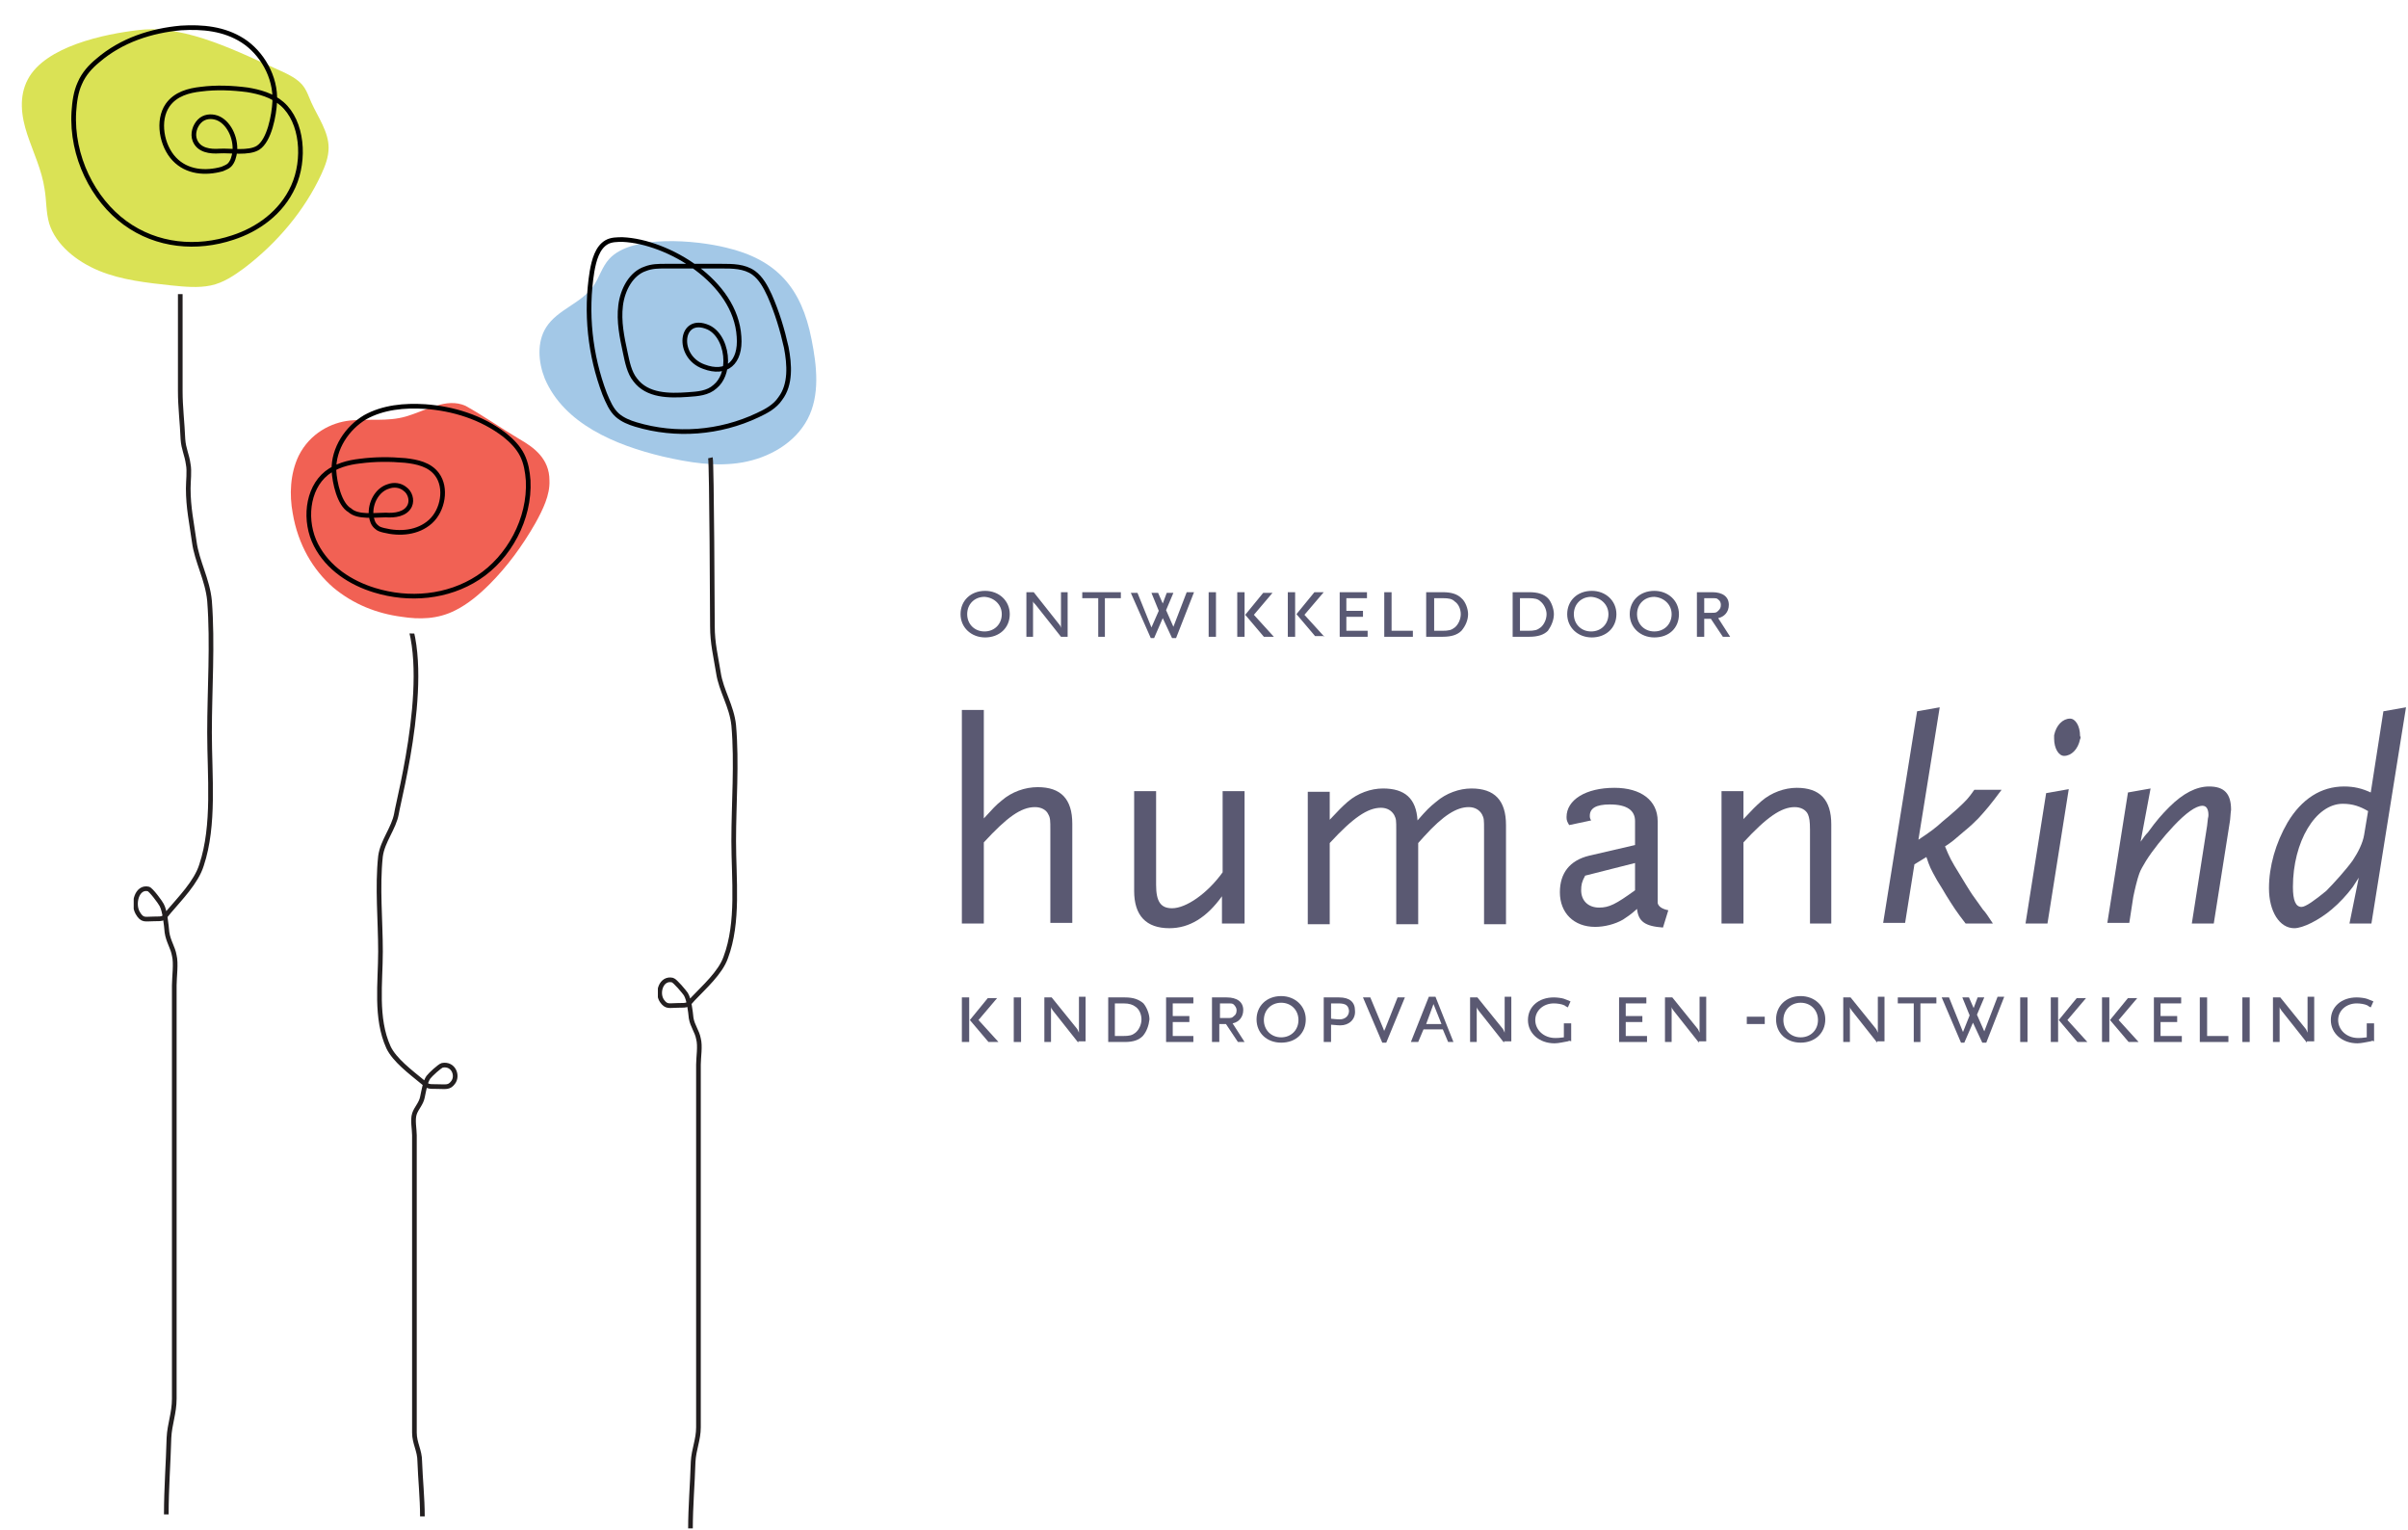 <?xml version="1.0" encoding="utf-8"?>
<!-- Generator: Adobe Illustrator 26.0.2, SVG Export Plug-In . SVG Version: 6.00 Build 0)  -->
<svg version="1.1" id="Layer_1" xmlns="http://www.w3.org/2000/svg" xmlns:xlink="http://www.w3.org/1999/xlink" x="0px" y="0px"
	 viewBox="0 0 362 230" style="enable-background:new 0 0 362 230;" xml:space="preserve">
<style type="text/css">
	.st0{fill:#DAE255;}
	.st1{fill:none;stroke:#000000;stroke-width:0.7;stroke-miterlimit:10;}
	.st2{fill:#A3C8E7;}
	.st3{fill:#F16154;}
	.st4{clip-path:url(#SVGID_00000088106240294376934230000012542207265091750304_);fill:none;stroke:#231F20;stroke-width:0.7;}
	.st5{clip-path:url(#SVGID_00000041992877252975671150000009895298408197393807_);fill:none;stroke:#231F20;stroke-width:0.7;}
	.st6{clip-path:url(#SVGID_00000162310601039493812060000004243599406472043411_);fill:none;stroke:#231F20;stroke-width:0.7;}
	.st7{fill:#5A5972;}
	.st8{fill:#595973;}
</style>
<path class="st0" d="M4.2,11.9c-1.4,2.6-1,5.6-0.1,8.3s2.2,5.4,2.6,8.2c0.3,1.7,0.2,3.5,0.7,5.2c1,3.2,4.1,5.7,7.5,7.1
	c3.4,1.4,7.2,1.8,10.9,2.2c2,0.2,4,0.4,5.9,0c1.9-0.4,3.5-1.5,5-2.6c5-3.8,9.1-8.7,11.6-14.1c0.6-1.3,1.1-2.6,1.1-4
	c0-2.4-1.6-4.6-2.6-6.8c-0.4-0.9-0.7-1.9-1.4-2.7c-0.8-0.9-2-1.5-3.1-2C36.2,8,28.1,3.7,21,4.5C15.6,5.1,6.8,7,4.2,11.9z"/>
<path class="st1" d="M33,22.7c-1.4,0.1-3.1-0.1-3.7-1.6c-0.4-1,0-2.2,0.7-2.9c0.7-0.7,1.7-0.8,2.6-0.5c1.7,0.6,2.9,2.9,2.7,5.1
	c-0.1,0.7-0.3,1.5-0.8,2c-0.3,0.3-0.7,0.4-1.1,0.6c-2.5,0.7-5.3,0.5-7.2-1.5s-2.6-5.8-1-8.1c1.2-1.7,3.2-2.2,5-2.4
	c2.3-0.3,4.7-0.2,7,0.1c1.8,0.3,3.7,0.8,5.2,2.1c3.1,2.7,3.5,8.4,1.7,12.4s-5.4,6.5-9.1,7.7c-5.4,1.8-11.4,1.3-16.2-2.2
	s-8.1-10-7.7-16.7c0.1-1.5,0.3-3,0.9-4.3c0.6-1.4,1.6-2.5,2.7-3.4c3.6-3.1,8.1-4.5,12.5-4.9c3.2-0.2,6.5,0.1,9.3,1.9
	c2.8,1.8,5,5.4,4.8,9.2c-0.1,2-0.8,5.8-2.5,6.9C37.4,23.1,34.6,22.6,33,22.7z"/>
<path class="st2" d="M91.6,38.9c-1.1,1.2-1.5,2.8-2.4,4.1c-1.8,2.6-5.4,3.5-7.1,6.2c-1.4,2.2-1.2,5.2-0.2,7.7
	c2.9,6.8,10.6,10,17.7,11.7c3.9,0.9,8,1.6,12,0.9c4-0.7,7.9-2.9,9.8-6.5c1.9-3.6,1.4-8,0.6-12c-1.5-7.7-5.2-12-12.9-13.8
	C104.6,36.1,95,35.2,91.6,38.9z"/>
<path class="st3" d="M61,62.6c-2.8,0.8-5.6,0.3-8.4,0.6c-2.8,0.3-6,1.9-7.7,5.3c-1.3,2.7-1.4,5.9-0.9,8.6c0.8,4.8,3.1,8.6,6.1,11.2
	c3,2.5,6.5,3.9,10.3,4.4c2.6,0.4,5.4,0.4,8.1-1c1.8-0.9,3.5-2.3,5.1-3.9c2.6-2.6,4.9-5.7,6.9-9.2c1.1-2,2.2-4.2,2.1-6.4
	c0-3.3-2.4-5-4.5-6.2c-2.7-1.6-5.4-3.5-8.1-5C67.1,59.7,64.1,61.7,61,62.6z"/>
<path class="st1" d="M106.5,49.2c1.7,0.8,2.6,3,2.6,5c0,1.5-0.5,3-1.6,3.9c-1.1,1-2.6,1.1-4.1,1.2c-2.8,0.2-6.1,0.2-7.9-2.2
	C94.6,56,94.3,54.4,94,53c-0.5-2.3-1-4.7-0.7-7.1c0.3-2.4,1.6-4.8,3.7-5.5c1-0.4,2-0.4,3-0.4c2.8,0,5.7,0,8.5,0c1.6,0,3.4,0,4.8,1
	c1.1,0.8,1.8,2.1,2.4,3.4c1.1,2.5,1.9,5.1,2.5,7.8c0.5,2.6,0.7,5.6-0.9,7.7c-0.8,1.2-2.1,1.9-3.4,2.5c-5.7,2.7-12.3,3.2-18.3,1.4
	c-1-0.3-2-0.7-2.8-1.4c-0.9-0.8-1.4-2-1.9-3.2c-2.2-5.8-2.9-12.2-1.9-18.4c0.3-1.7,0.8-3.6,2.2-4.4c0.7-0.4,1.6-0.4,2.4-0.4
	c6.8,0.3,17,6.3,17.5,14.6c0.3,3.9-1.9,5.8-5.3,4.5C101.6,53.6,102.2,47.3,106.5,49.2z"/>
<path class="st1" d="M58,77.4c1.3,0.1,3-0.1,3.6-1.4c0.4-0.9,0-2-0.7-2.5c-0.7-0.6-1.7-0.7-2.5-0.4c-1.7,0.5-2.8,2.5-2.6,4.4
	c0.1,0.7,0.3,1.3,0.8,1.7c0.3,0.3,0.7,0.4,1.1,0.5c2.4,0.6,5.1,0.4,7-1.3c1.9-1.7,2.5-5.1,1-7.1c-1.1-1.5-3-1.9-4.8-2.1
	c-2.3-0.2-4.5-0.2-6.8,0.1c-1.8,0.2-3.6,0.7-5,1.8c-3,2.4-3.4,7.3-1.6,10.8c1.8,3.5,5.2,5.7,8.8,6.8c5.2,1.6,11,1.1,15.6-1.9
	c4.6-3,7.8-8.8,7.5-14.6c-0.1-1.3-0.3-2.6-0.9-3.8c-0.6-1.2-1.6-2.2-2.6-3c-3.5-2.7-7.8-4-12-4.3c-3.1-0.2-6.3,0.1-9,1.6
	c-2.7,1.6-4.8,4.7-4.7,8c0.1,1.8,0.8,5.1,2.4,6C53.8,77.8,56.4,77.4,58,77.4z"/>
<g>
	<defs>
		<rect id="SVGID_1_" x="98.9" y="68.5" width="12" height="161.2"/>
	</defs>
	<clipPath id="SVGID_00000121239463016729149550000008523601228887236537_">
		<use xlink:href="#SVGID_1_"  style="overflow:visible;"/>
	</clipPath>
	
		<path style="clip-path:url(#SVGID_00000121239463016729149550000008523601228887236537_);fill:none;stroke:#231F20;stroke-width:0.7;" d="
		M106.8,68.8c0.2,0.9,0.3,24.4,0.3,25.3c0,2.6,0.5,4.5,0.9,7c0.4,2.7,2,5,2.3,7.9c0.5,5.7,0,11.7,0,17.4c0,5.7,0.8,12.2-1.2,17.5
		c-0.8,2.3-3.3,4.5-4.9,6.2c-0.9,1-0.7,1-2.3,1c-1.3,0-1.7,0.3-2.4-0.7c-0.8-1.2-0.1-3.5,1.6-3.1c0.4,0.1,1.8,1.8,2,2.1
		c0.5,0.8,0.7,2.6,0.8,3.6c0.2,1.2,0.9,2,1.1,3.1c0.3,1.1,0,2.8,0,3.9v17.6v32.8c0,1.4,0,2.7,0,4.1c0,1.9-0.7,3.3-0.8,5.2
		c-0.1,3.4-0.4,6.7-0.4,10.1"/>
</g>
<g>
	<defs>
		<rect id="SVGID_00000154401909373233659080000017809577627049698969_" x="20.1" y="44.2" width="12" height="183.6"/>
	</defs>
	<clipPath id="SVGID_00000179629193637692309540000000552928991605415559_">
		<use xlink:href="#SVGID_00000154401909373233659080000017809577627049698969_"  style="overflow:visible;"/>
	</clipPath>
	
		<path style="clip-path:url(#SVGID_00000179629193637692309540000000552928991605415559_);fill:none;stroke:#231F20;stroke-width:0.7;" d="
		M27.1,44.2c0,4.9,0,9.8,0,14.6c0,2.4,0.3,4.7,0.4,7.2c0.1,1.5,0.6,2.3,0.8,3.8c0.2,1,0,2.5,0,3.6c0,2.9,0.5,5.1,0.9,8
		c0.4,3,2,5.7,2.3,8.9c0.5,6.5,0,13.3,0,19.8c0,6.5,0.8,13.9-1.2,19.9c-0.8,2.6-3.3,5.1-4.9,7c-0.9,1.1-0.7,1.1-2.3,1.1
		c-1.3,0-1.7,0.3-2.4-0.9c-0.8-1.4-0.1-4,1.6-3.6c0.4,0.1,1.8,2,2,2.4c0.5,0.9,0.7,3,0.8,4.1c0.2,1.4,0.9,2.3,1.1,3.5
		c0.3,1.2,0,3.2,0,4.5v20v37.4c0,1.6,0,3.1,0,4.7c0,2.2-0.7,3.8-0.8,5.9c-0.1,3.8-0.4,7.6-0.4,11.5"/>
</g>
<g>
	<defs>
		<polygon id="SVGID_00000119099360607469377690000002111406370240609674_" points="73.2,228.2 56.6,227.8 53.3,95 69.9,95.4 		"/>
	</defs>
	<clipPath id="SVGID_00000140729957616915894440000008538842319049916805_">
		<use xlink:href="#SVGID_00000119099360607469377690000002111406370240609674_"  style="overflow:visible;"/>
	</clipPath>
	
		<path style="clip-path:url(#SVGID_00000140729957616915894440000008538842319049916805_);fill:none;stroke:#231F20;stroke-width:0.7;" d="
		M60.4,91.2c5.1,8.3-0.5,29-0.8,31.1c-0.4,2.2-2.1,4.1-2.4,6.4c-0.5,4.7,0,9.6,0,14.3c0,4.7-0.8,10,1.2,14.4c0.9,1.9,3.3,3.7,5,5.1
		c1,0.8,0.8,0.8,2.3,0.8c1.3,0,1.8,0.2,2.4-0.6c0.8-1,0.1-2.9-1.6-2.6c-0.4,0.1-1.8,1.4-2.1,1.8c-0.5,0.7-0.7,2.1-0.9,3
		c-0.2,1-0.9,1.6-1.2,2.5c-0.3,0.9,0,2.3,0,3.2v14.4v26.9c0,1.1,0,2.2,0,3.4c0,1.6,0.8,2.7,0.8,4.3c0.1,2.8,0.4,5.5,0.4,8.3"/>
</g>
<g>
	<path class="st7" d="M157.9,138.8v-14.1c0-1.3,0-1.8-0.3-2.3c-0.3-0.7-1.1-1.1-2-1.1c-2.1,0-4.2,1.5-7.7,5.3v12.2h-3.3v-32.1h3.3
		v16.3c1.4-1.5,1.7-1.9,2.7-2.7c1.5-1.3,3.5-2,5.4-2c3.5,0,5.2,1.8,5.2,5.5v14.9H157.9z"/>
	<path class="st7" d="M183.7,138.8v-4.1c-2.3,3.2-4.9,4.8-7.9,4.8c-3.5,0-5.3-1.9-5.3-5.6v-15h3.3V133c0,2.5,0.7,3.5,2.4,3.5
		c2.1,0,5.3-2.2,7.6-5.4v-12.2h3.3v19.9H183.7z"/>
	<path class="st7" d="M223.1,138.8v-14.1c0-1.5,0-1.7-0.3-2.3c-0.4-0.7-1.1-1.1-2-1.1c-1.8,0-3.8,1.2-6.7,4.4l-0.9,1v12.2h-3.3
		v-14.1c0-1.5,0-1.7-0.3-2.3c-0.4-0.7-1.1-1.1-2-1.1c-2,0-4.2,1.5-7.7,5.3v12.2h-3.3v-19.9h3.3v4.2c1.4-1.5,1.8-1.9,2.7-2.7
		c1.5-1.3,3.5-2,5.3-2c3.3,0,5,1.5,5.2,4.8c1.4-1.6,1.8-2,2.8-2.8c1.5-1.3,3.5-2,5.3-2c3.5,0,5.2,1.8,5.2,5.5v14.9H223.1z"/>
	<path class="st7" d="M250,139.4c-2.7-0.2-3.7-0.9-3.9-2.8c-1,0.9-1.5,1.2-2.1,1.6c-1.2,0.7-2.8,1.1-4.2,1.1c-3.2,0-5.3-2.1-5.3-5.2
		c0-2.9,1.5-4.8,4.4-5.5l6.9-1.6v-3.6c0-1.6-1.2-2.5-3.8-2.5c-2.1,0-3,0.6-3,1.7c0,0.2,0,0.4,0.2,0.7l-3.3,0.7
		c-0.3-0.5-0.4-0.7-0.4-1.2c0-2.6,2.9-4.4,7.2-4.4c4,0,6.5,1.9,6.5,5v10.8v1.5c0.1,0.5,0.6,0.9,1.6,1.1L250,139.4z M245.8,129.7
		l-7.5,1.9c-0.5,0.9-0.6,1.4-0.6,2.2c0,1.6,1.1,2.6,2.7,2.6c1.5,0,2.5-0.5,5.4-2.6V129.7z"/>
	<path class="st7" d="M272.1,138.8v-14.1c0-1.3-0.1-1.8-0.3-2.3c-0.3-0.7-1.1-1.1-2-1.1c-2,0-4.2,1.5-7.7,5.3v12.2h-3.3v-19.9h3.3
		v4.2c1.4-1.5,1.8-1.9,2.7-2.7c1.5-1.3,3.5-2,5.3-2c3.5,0,5.2,1.8,5.2,5.5v14.9H272.1z"/>
	<path class="st7" d="M297.4,123c-0.5,0.5-1.2,1.2-2.2,2c-1.4,1.2-1.7,1.5-2.8,2.2c0.7,1.7,0.9,2.1,2.2,4.2c0.7,1.2,1.3,2.1,1.6,2.6
		c0.3,0.5,1,1.4,1.9,2.7c0.4,0.4,0.9,1.2,1.5,2.1h-4.1c-1.4-1.8-1.9-2.6-2.9-4.2c-0.4-0.7-0.9-1.5-1.4-2.3c-1-1.8-1.1-2-1.6-3.5
		l-1.8,1.1l-1.4,8.8h-3.3l5.1-31.8l3.4-0.6l-3.2,19.9c1.8-1.2,2.5-1.7,3.7-2.8c0.5-0.4,1.2-1,2.1-1.8c1.4-1.3,1.7-1.6,2.6-2.9h4.1
		C299.2,121,298.5,121.8,297.4,123z"/>
	<path class="st7" d="M307.8,138.8h-3.3l3.1-19.6l3.4-0.6L307.8,138.8z M312.7,111.1c-0.3,1.5-1.3,2.5-2.4,2.5
		c-0.8,0-1.5-1.1-1.5-2.6c0-0.2,0-0.4,0-0.5c0.3-1.5,1.3-2.5,2.4-2.5c0.8,0,1.5,1.1,1.5,2.6C312.8,110.8,312.8,110.9,312.7,111.1z"
		/>
	<path class="st7" d="M335.2,123.6l-2.4,15.2h-3.3l2.3-14.7l0.1-0.9c0-0.2,0.1-0.4,0.1-0.7c0-0.9-0.3-1.4-0.9-1.4
		c-1,0-2.5,1.1-4.3,3c-1.6,1.7-3.2,3.7-4.2,5.3c-0.4,0.7-0.8,1.3-1,1.9c-0.3,0.8-0.7,2.5-0.9,3.5l-0.6,3.9h-3.3l3.1-19.6l3.4-0.6
		l-1.5,8c0.4-0.6,0.8-1.1,1.1-1.4c1.3-1.8,2.1-2.7,3.2-3.8c2.1-2.1,4.1-3.1,6-3.1c2.3,0,3.3,1.1,3.3,3.5
		C335.3,122.4,335.3,123.1,335.2,123.6z"/>
	<path class="st7" d="M356.5,138.8h-3.3l1.4-6.9c-0.4,0.6-0.7,1.1-0.9,1.4c-0.9,1.2-2,2.4-3.2,3.4c-1.9,1.6-4.3,2.8-5.6,2.8
		c-2.2,0-3.8-2.5-3.8-6c0-3.3,1-6.8,2.8-9.9c2.1-3.5,5-5.4,8.5-5.4c1.5,0,2.7,0.3,4,0.9l1.9-12.2l3.4-0.6L356.5,138.8z M352.2,120.8
		c-4.1,0-7.5,5.7-7.5,12.5c0,2,0.4,3,1.3,3c0.6,0,2-1,3.7-2.4c1.1-1.1,3-3.2,4-4.6c0.8-1.2,1.5-2.6,1.7-3.8l0.6-3.6
		C354.8,121.2,353.7,120.8,352.2,120.8z"/>
</g>
<g>
	<path class="st7" d="M144.6,156.6v-6.7h1.1v6.7H144.6z M148.6,156.6l-2.8-3.3l2.7-3.3h1.4l-2.8,3.3l3,3.3H148.6z"/>
	<path class="st7" d="M152.4,156.6v-6.7h1.1v6.7H152.4z"/>
	<path class="st7" d="M162.1,156.7l-3.8-4.8c-0.2-0.3-0.3-0.4-0.3-0.6v5.3h-1v-6.7h1.1l3.8,4.7c0.1,0.1,0.2,0.4,0.3,0.6v-5.4h1v6.7
		H162.1z"/>
	<path class="st7" d="M171.8,155.7c-0.6,0.6-1.4,0.9-2.7,0.9h-2.5v-6.7h2.5c1.3,0,2.1,0.3,2.8,0.9c0.5,0.6,0.9,1.6,0.9,2.4
		C172.7,154.1,172.4,155,171.8,155.7z M170.7,151.3c-0.4-0.3-0.9-0.5-1.8-0.5h-1.3v4.9h1.2c1,0,1.4-0.1,1.9-0.5
		c0.5-0.4,0.9-1.2,0.9-2C171.6,152.5,171.3,151.7,170.7,151.3z"/>
	<path class="st7" d="M175.3,156.6v-6.7h4.1v0.9h-3.1v1.9h2.5v0.9h-2.5v2.1h3.1v0.9H175.3z"/>
	<path class="st7" d="M186.1,156.6l-1.8-2.7h-1v2.7h-1.1v-6.7h2.2c1.6,0,2.5,0.7,2.5,1.9c0,1-0.6,1.8-1.6,2l1.8,2.8H186.1z
		 M185.5,151c-0.2-0.2-0.3-0.2-1.1-0.2h-1v2.2h1c0.7,0,0.8,0,1.1-0.3c0.3-0.2,0.4-0.5,0.4-0.9C185.9,151.5,185.7,151.2,185.5,151z"
		/>
	<path class="st7" d="M192.6,156.7c-2.1,0-3.7-1.4-3.7-3.5c0-2,1.5-3.5,3.7-3.5c2.1,0,3.7,1.5,3.7,3.5
		C196.3,155.3,194.8,156.7,192.6,156.7z M192.6,150.7c-1.5,0-2.6,1.1-2.6,2.6c0,1.5,1.1,2.6,2.6,2.6c1.5,0,2.6-1.1,2.6-2.6
		C195.2,151.8,194.1,150.7,192.6,150.7z"/>
	<path class="st7" d="M201.5,154.1c-0.5,0-1.2-0.1-1.4-0.1v2.6H199v-6.7h2.3c1.6,0,2.4,0.7,2.4,2
		C203.8,153.2,202.8,154.1,201.5,154.1z M201.2,150.8h-1.1v2.3c0.2,0,0.7,0.1,1.3,0.1c0.8,0,1.4-0.5,1.4-1.3
		C202.7,151.1,202.3,150.8,201.2,150.8z"/>
	<path class="st7" d="M208.4,156.7h-0.6l-2.9-6.8h1.1l2,4.8c0,0.1,0.1,0.2,0.1,0.3c0-0.1,0-0.2,0.1-0.3l1.9-4.8h1.1L208.4,156.7z"/>
	<path class="st7" d="M217.7,156.6l-0.8-1.9h-2.9l-0.8,1.9h-1.1l2.7-6.8h1l2.7,6.8H217.7z M215.5,150.9l-1.1,3h2.3L215.5,150.9z"/>
	<path class="st7" d="M226.1,156.7l-3.8-4.8c-0.2-0.3-0.3-0.4-0.3-0.6v5.3h-1v-6.7h1.1l3.8,4.7c0.1,0.1,0.2,0.4,0.3,0.6v-5.4h1v6.7
		H226.1z"/>
	<path class="st7" d="M235.7,156.5c-0.6,0.1-1.4,0.3-2,0.3c-2.3,0-4-1.5-4-3.5c0-2,1.6-3.4,3.9-3.4c0.5,0,1.2,0.1,1.5,0.2
		c0.3,0.1,0.5,0.2,1,0.4l-0.4,0.9c-0.2-0.1-0.4-0.2-0.5-0.3c-0.4-0.2-1.1-0.3-1.6-0.3c-1.6,0-2.8,1.1-2.8,2.5c0,1.5,1.3,2.7,3,2.7
		c0.3,0,0.6,0,1.3-0.1v-2.1h1.1v2.7C236,156.4,235.9,156.4,235.7,156.5z"/>
	<path class="st7" d="M243.4,156.6v-6.7h4.1v0.9h-3.1v1.9h2.5v0.9h-2.5v2.1h3.2v0.9H243.4z"/>
	<path class="st7" d="M255.4,156.7l-3.8-4.8c-0.2-0.3-0.3-0.4-0.3-0.6v5.3h-1v-6.7h1.1l3.8,4.7c0.1,0.1,0.2,0.4,0.3,0.6v-5.4h1v6.7
		H255.4z"/>
	<path class="st7" d="M262.6,153.9v-1.1h2.7v1.1H262.6z"/>
	<path class="st7" d="M270.7,156.7c-2.1,0-3.7-1.4-3.7-3.5c0-2,1.5-3.5,3.7-3.5c2.1,0,3.7,1.5,3.7,3.5
		C274.4,155.3,272.8,156.7,270.7,156.7z M270.7,150.7c-1.5,0-2.6,1.1-2.6,2.6c0,1.5,1.1,2.6,2.6,2.6s2.6-1.1,2.6-2.6
		C273.3,151.8,272.2,150.7,270.7,150.7z"/>
	<path class="st7" d="M282.2,156.7l-3.8-4.8c-0.2-0.3-0.3-0.4-0.3-0.6v5.3h-1v-6.7h1.1l3.8,4.7c0.1,0.1,0.2,0.4,0.3,0.6v-5.4h1v6.7
		H282.2z"/>
	<path class="st7" d="M288.7,150.8v5.8h-1v-5.8h-2.4v-0.9h5.8v0.9H288.7z"/>
	<path class="st7" d="M298.6,156.7h-0.6l-1.4-3l-1.3,3h-0.5l-2.9-6.8h1.1l2.1,5.2l1-2.5l-1.1-2.7h1l0.7,1.6l0.6-1.6h1l-1.1,2.6
		l1.1,2.5l2-5.2h1L298.6,156.7z"/>
	<path class="st7" d="M303.7,156.6v-6.7h1.1v6.7H303.7z"/>
	<path class="st7" d="M308.3,156.6v-6.7h1.1v6.7H308.3z M312.3,156.6l-2.8-3.3l2.7-3.3h1.4l-2.8,3.3l3,3.3H312.3z"/>
	<path class="st7" d="M316,156.6v-6.7h1.1v6.7H316z M320,156.6l-2.8-3.3l2.7-3.3h1.4l-2.8,3.3l3,3.3H320z"/>
	<path class="st7" d="M323.8,156.6v-6.7h4.1v0.9h-3.1v1.9h2.5v0.9h-2.5v2.1h3.2v0.9H323.8z"/>
	<path class="st7" d="M330.7,156.6v-6.7h1.1v5.8h3.2v0.9H330.7z"/>
	<path class="st7" d="M337.1,156.6v-6.7h1.1v6.7H337.1z"/>
	<path class="st7" d="M346.8,156.7l-3.8-4.8c-0.2-0.3-0.3-0.4-0.3-0.6v5.3h-1v-6.7h1.1l3.8,4.7c0.1,0.1,0.2,0.4,0.3,0.6v-5.4h1v6.7
		H346.8z"/>
	<path class="st7" d="M356.4,156.5c-0.6,0.1-1.4,0.3-2,0.3c-2.3,0-4-1.5-4-3.5c0-2,1.6-3.4,3.9-3.4c0.5,0,1.2,0.1,1.5,0.2
		c0.3,0.1,0.5,0.2,1,0.4l-0.4,0.9c-0.2-0.1-0.4-0.2-0.5-0.3c-0.4-0.2-1.1-0.3-1.6-0.3c-1.6,0-2.8,1.1-2.8,2.5c0,1.5,1.3,2.7,3,2.7
		c0.3,0,0.6,0,1.3-0.1v-2.1h1.1v2.7C356.7,156.4,356.6,156.4,356.4,156.5z"/>
</g>
<g>
	<path class="st8" d="M258.7,90.9c0,0.4-0.1,0.6-0.4,0.9c-0.3,0.3-0.4,0.3-1.1,0.3h-1v-2.2h1c0.8,0,0.9,0,1.1,0.2
		C258.6,90.3,258.7,90.6,258.7,90.9 M260.1,95.7l-1.8-2.8c0.9-0.2,1.6-0.9,1.6-2c0-1.2-0.9-1.9-2.5-1.9h-2.3v6.7h1.1V93h1l1.8,2.7
		H260.1z M251.3,92.3c0,1.5-1.1,2.6-2.6,2.6c-1.5,0-2.6-1.1-2.6-2.6c0-1.5,1.1-2.6,2.6-2.6C250.2,89.8,251.3,90.9,251.3,92.3
		 M252.4,92.3c0-2-1.6-3.5-3.7-3.5c-2.2,0-3.7,1.5-3.7,3.5c0,2,1.6,3.5,3.7,3.5C250.9,95.8,252.4,94.4,252.4,92.3 M241.8,92.3
		c0,1.5-1.1,2.6-2.6,2.6c-1.5,0-2.6-1.1-2.6-2.6c0-1.5,1.1-2.6,2.6-2.6C240.7,89.8,241.8,90.9,241.8,92.3 M243,92.3
		c0-2-1.6-3.5-3.7-3.5c-2.2,0-3.7,1.5-3.7,3.5c0,2,1.6,3.5,3.7,3.5C241.4,95.8,243,94.4,243,92.3 M232.5,92.3c0,0.8-0.4,1.6-0.9,2
		c-0.5,0.4-0.9,0.5-1.9,0.5h-1.2v-4.9h1.3c0.9,0,1.4,0.1,1.8,0.5C232.1,90.8,232.5,91.6,232.5,92.3 M233.6,92.3
		c0-0.8-0.4-1.9-0.9-2.4c-0.6-0.6-1.5-0.9-2.8-0.9h-2.5v6.7h2.5c1.3,0,2.2-0.3,2.8-0.9C233.2,94.1,233.6,93.2,233.6,92.3
		 M219.6,92.3c0,0.8-0.4,1.6-0.9,2c-0.5,0.4-0.9,0.5-1.9,0.5h-1.2v-4.9h1.3c0.9,0,1.4,0.1,1.8,0.5C219.3,90.8,219.6,91.6,219.6,92.3
		 M220.7,92.3c0-0.8-0.4-1.9-1-2.4c-0.6-0.6-1.5-0.9-2.8-0.9h-2.5v6.7h2.5c1.3,0,2.2-0.3,2.8-0.9C220.3,94.1,220.7,93.2,220.7,92.3
		 M212.4,95.7v-0.9h-3.2V89h-1.1v6.7H212.4z M205.6,95.7v-0.9h-3.2v-2.1h2.5v-0.9h-2.5v-1.9h3.1V89h-4.1v6.7H205.6z M194.7,89h-1.1
		v6.7h1.1V89z M199.1,95.7l-3-3.3L199,89h-1.4l-2.7,3.3l2.8,3.3H199.1z M187.1,89H186v6.7h1.1V89z M191.5,95.7l-3-3.3l2.8-3.3h-1.4
		l-2.7,3.3l2.8,3.3H191.5z M182.8,89h-1.1v6.7h1.1V89z M179.5,89h-1.1l-2,5.2l-1.1-2.5l1.1-2.6h-1l-0.6,1.6l-0.7-1.6h-1l1.1,2.7
		l-1.1,2.5l-2.1-5.2H170l3,6.8h0.5l1.3-3l1.4,3h0.6L179.5,89z M168.5,89.9V89h-5.8v0.9h2.4v5.8h1v-5.8H168.5z M160.5,95.8V89h-1v5.4
		c0-0.2-0.2-0.5-0.3-0.6l-3.8-4.8h-1.1v6.7h1v-5.4c0,0.2,0.1,0.3,0.4,0.6l3.8,4.8H160.5z M150.6,92.3c0,1.5-1.1,2.6-2.6,2.6
		c-1.5,0-2.6-1.1-2.6-2.6c0-1.5,1.1-2.6,2.6-2.6C149.5,89.8,150.6,90.9,150.6,92.3 M151.8,92.3c0-2-1.6-3.5-3.7-3.5
		c-2.2,0-3.7,1.5-3.7,3.5c0,2,1.6,3.5,3.7,3.5C150.2,95.8,151.8,94.4,151.8,92.3"/>
</g>
</svg>
